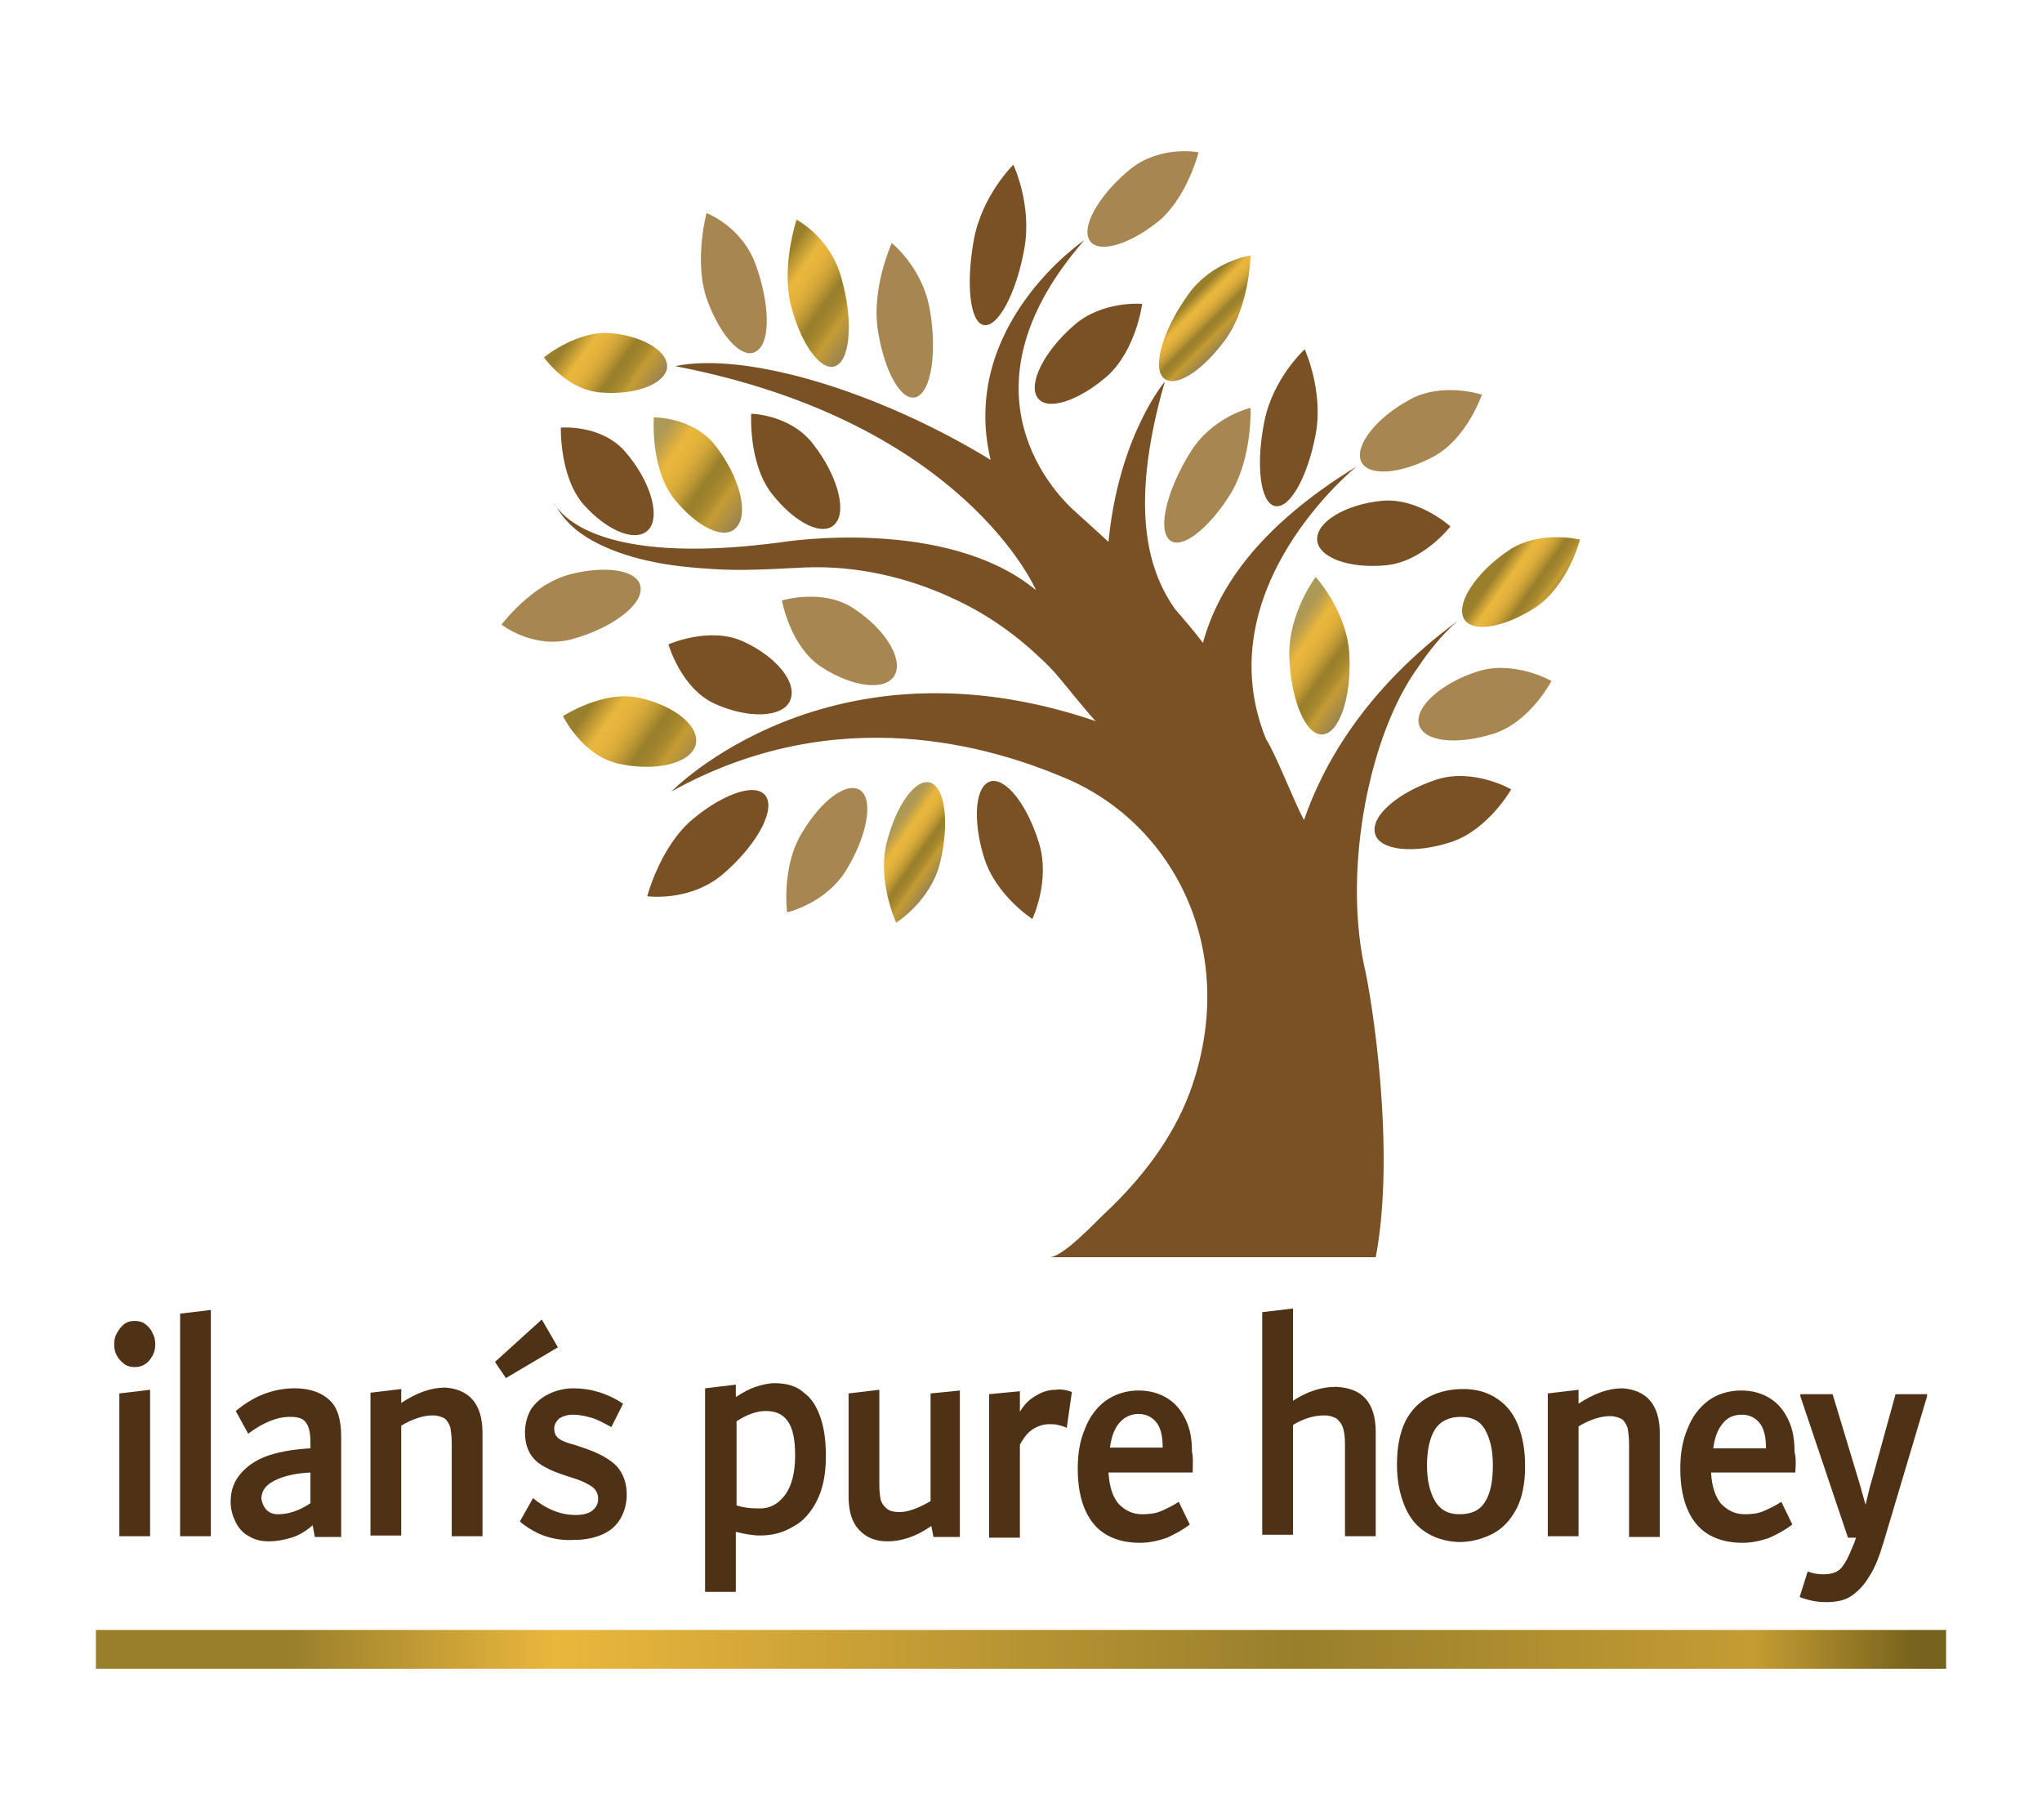 <svg xmlns="http://www.w3.org/2000/svg" xmlns:xlink="http://www.w3.org/1999/xlink" id="Capa_1" x="0px" y="0px" viewBox="0 0 278.9 248.6" style="enable-background:new 0 0 278.9 248.6;" xml:space="preserve"><style type="text/css">	.st0{fill:#4F3115;}	.st1{fill:url(#SVGID_1_);}	.st2{fill:#7A5124;}	.st3{fill:url(#SVGID_2_);}	.st4{fill:url(#SVGID_3_);}	.st5{fill:#A88651;}	.st6{fill:url(#SVGID_4_);}	.st7{fill:url(#SVGID_5_);}	.st8{fill:url(#SVGID_6_);}	.st9{fill:url(#SVGID_7_);}	.st10{fill:url(#SVGID_8_);}	.st11{fill:url(#SVGID_9_);}	.st12{fill:#FFFFFF;}	.st13{fill:url(#SVGID_10_);}	.st14{fill:url(#SVGID_11_);}	.st15{fill:url(#SVGID_12_);}	.st16{fill:url(#SVGID_13_);}	.st17{fill:url(#SVGID_14_);}	.st18{fill:url(#SVGID_15_);}	.st19{fill:url(#SVGID_16_);}	.st20{fill:url(#SVGID_17_);}	.st21{fill:url(#SVGID_18_);}</style><g>	<g>		<g>			<path class="st0" d="M17,186.3c-0.4-0.3-0.8-0.7-1-1.1c-0.3-0.5-0.4-1-0.4-1.6c0-0.6,0.1-1.1,0.4-1.6c0.3-0.5,0.6-0.9,1-1.2    c0.4-0.3,0.9-0.4,1.4-0.4c0.5,0,1,0.1,1.4,0.4c0.4,0.3,0.8,0.7,1,1.2c0.3,0.5,0.4,1,0.4,1.6c0,0.6-0.1,1.1-0.4,1.6    c-0.3,0.5-0.6,0.9-1,1.1c-0.4,0.3-0.9,0.4-1.4,0.4C17.9,186.7,17.4,186.6,17,186.3z M16.3,209.8l0-19.5l4.2-0.5l0,20L16.3,209.8z    "></path>			<path class="st0" d="M24.6,209.8l0-30.4l4.2-0.5l0,30.9L24.6,209.8z"></path>			<path class="st0" d="M45,191.2c1.1,1,1.6,2.7,1.6,5l0,13.7l-3.6,0l-0.3-1.6c-0.9,0.8-1.9,1.4-2.9,1.7c-1,0.3-2,0.5-3.1,0.5    c-1,0-1.9-0.2-2.7-0.7c-0.8-0.4-1.4-1.1-1.8-1.9c-0.4-0.8-0.7-1.7-0.7-2.8c0-1.6,0.5-2.9,1.5-4c1-1.1,2.3-1.9,3.9-2.4    c1.6-0.5,3.5-0.8,5.5-0.9l0-0.8c0-1.3-0.2-2.2-0.6-2.7c-0.4-0.6-1.1-0.8-2.2-0.8c-1.8,0-3.7,0.8-5.7,2.3l-1.7-3.1    c1.2-1,2.5-1.8,3.8-2.3c1.3-0.5,2.7-0.8,4.2-0.8C42.4,189.6,43.9,190.2,45,191.2z M36.4,206.2c0.4,0.4,0.9,0.6,1.6,0.6    c1.4,0,2.9-0.5,4.4-1.5l0-4.2c-2.1,0.1-3.7,0.5-4.9,1.1c-1.2,0.6-1.8,1.4-1.8,2.5C35.8,205.2,36,205.8,36.4,206.2z"></path>			<path class="st0" d="M64.5,191.1c0.9,1,1.4,2.5,1.4,4.6l0,14.1l-4.2,0l0-12.6c0-1-0.1-1.7-0.2-2.3c-0.2-0.5-0.4-0.9-0.8-1.2    c-0.4-0.2-0.9-0.4-1.6-0.4c-1.3,0-2.8,0.5-4.3,1.4l0,15l-4.2,0l0-19.5l4.2-0.5l0,1.9c2.1-1.4,4.1-2.1,6-2.1    C62.3,189.6,63.6,190.1,64.5,191.1z"></path>			<path class="st0" d="M69.1,188.2l-1.5-2.2l6.4-5.8l2.2,3.8L69.1,188.2z"></path>			<path class="st0" d="M74.5,209.8c-1.2-0.4-2.4-1.1-3.5-2l1.8-3.2c1.8,1.5,3.8,2.3,5.8,2.3c1,0,1.8-0.2,2.3-0.6    c0.5-0.4,0.8-0.9,0.8-1.6c0-0.4-0.1-0.8-0.3-1.1c-0.2-0.3-0.5-0.6-1.1-0.9c-0.5-0.3-1.2-0.6-2.2-0.9l-1.2-0.4    c-1.8-0.6-3.2-1.3-4-2.2c-0.8-0.9-1.2-2.1-1.2-3.6c0-1.1,0.3-2.2,0.8-3.1c0.6-0.9,1.4-1.6,2.4-2.1c1-0.5,2.2-0.8,3.4-0.8    c2.4,0,4.7,0.7,6.8,2.1l-1.6,3.2c-1.1-0.6-2-1.1-2.8-1.3c-0.7-0.2-1.6-0.4-2.4-0.4c-0.8,0-1.4,0.2-1.9,0.5    c-0.4,0.4-0.7,0.8-0.7,1.4c0,0.4,0.1,0.7,0.2,0.9c0.2,0.3,0.4,0.5,0.8,0.7c0.4,0.2,0.9,0.4,1.7,0.6l1.2,0.4    c2.1,0.7,3.6,1.5,4.6,2.5c0.9,1,1.4,2.3,1.4,3.9c0,1.2-0.3,2.3-0.8,3.2c-0.5,0.9-1.3,1.7-2.4,2.2c-1.1,0.5-2.4,0.8-3.9,0.8    C77.1,210.4,75.7,210.2,74.5,209.8z"></path>			<path class="st0" d="M109.8,190.2c1.1,0.8,1.8,2,2.3,3.5c0.5,1.5,0.7,3.2,0.7,5.2c0,2.4-0.4,4.4-1.2,6c-0.8,1.6-1.9,2.9-3.3,3.6    c-1.3,0.8-2.8,1.2-4.5,1.2c-1,0-2.1-0.2-3.3-0.5l0,8.2l-4.2,0l0-27.8l4.2-0.5l0,1.7c0.9-0.6,1.8-1.1,2.7-1.4    c0.9-0.3,1.8-0.5,2.6-0.5C107.5,188.9,108.8,189.3,109.8,190.2z M107.2,204.2c0.9-1.2,1.4-3,1.4-5.4c0-2.2-0.3-3.7-1-4.7    c-0.7-1-1.7-1.4-3-1.4c-1.3,0-2.6,0.5-4,1.4l0,11.5c1,0.3,1.9,0.4,2.8,0.4C105,206.1,106.2,205.5,107.2,204.2z"></path>			<path class="st0" d="M131.1,189.9l0,20l-3.6,0l-0.3-1.5c-2,1.4-4,2.1-6,2.1c-1.6,0-2.9-0.5-3.9-1.6c-1-1.1-1.4-2.6-1.4-4.6l0-14    l4.2-0.5l0,13c0,0.9,0.1,1.6,0.2,2.1c0.2,0.5,0.5,0.9,0.9,1.2c0.4,0.3,1,0.4,1.7,0.4c1.1,0,2.5-0.5,4.2-1.5l0-14.7L131.1,189.9z"></path>			<path class="st0" d="M146.4,190.1l-0.7,4.9c-0.4-0.2-0.8-0.3-1.2-0.4c-0.4-0.1-0.8-0.1-1.2-0.1c-0.7,0-1.4,0.2-2.1,0.6    c-0.7,0.4-1.3,1.1-1.9,2.2l0,12.7l-4.2,0l0-19.6l4.2-0.4l0,2.8c0.6-1,1.3-1.7,2.2-2.2c0.8-0.5,1.7-0.8,2.7-0.8    C144.8,189.7,145.6,189.8,146.4,190.1z"></path>			<path class="st0" d="M162.9,201.1l-11.5,0c0.1,1.9,0.6,3.4,1.4,4.3c0.9,0.9,1.9,1.4,3.2,1.4c0.9,0,1.8-0.1,2.5-0.4    c0.7-0.3,1.6-0.7,2.5-1.3l1.5,3.1c-0.9,0.7-2,1.3-3.1,1.8c-1.1,0.4-2.4,0.7-3.7,0.7c-1.6,0-3.1-0.3-4.4-1c-1.3-0.7-2.3-1.8-3-3.3    c-0.7-1.5-1.1-3.4-1.1-5.8c0-2.1,0.3-3.9,1-5.5c0.6-1.6,1.6-2.9,2.8-3.8c1.3-0.9,2.8-1.4,4.5-1.4c1.6,0,2.9,0.4,4,1.1    c1.1,0.7,1.9,1.7,2.5,3c0.6,1.3,0.8,2.7,0.8,4.3C163,199,162.9,200,162.9,201.1z M152.9,194.3c-0.7,0.8-1.1,1.9-1.3,3.4l7.2,0    v-0.1c0-1.5-0.3-2.7-0.9-3.4c-0.6-0.7-1.4-1.1-2.4-1.1C154.5,193.1,153.6,193.5,152.9,194.3z"></path>			<path class="st0" d="M186.5,191c0.9,1,1.4,2.5,1.4,4.6l0,14.2l-4.2,0l0-12.6c0-1-0.1-1.7-0.3-2.3c-0.2-0.5-0.5-0.9-0.9-1.2    c-0.4-0.2-0.9-0.4-1.6-0.4c-1.4,0-2.8,0.4-4.3,1.3l0,15l-4.2,0l0-30.4l4.2-0.5l0,12.6c2-1.3,3.9-1.9,5.9-1.9    C184.3,189.5,185.6,190,186.5,191z"></path>			<path class="st0" d="M194.5,209.1c-1.3-0.9-2.2-2.2-2.8-3.8c-0.6-1.6-0.9-3.3-0.9-5.3c0-2.4,0.4-4.4,1.2-6    c0.8-1.5,1.9-2.6,3.3-3.3c1.4-0.7,2.9-1,4.6-1c1.9,0,3.4,0.5,4.7,1.4c1.3,0.9,2.2,2.1,2.8,3.7c0.6,1.6,0.9,3.3,0.9,5.4    c0,2.4-0.4,4.4-1.2,5.9c-0.8,1.5-1.9,2.7-3.3,3.4c-1.4,0.7-2.9,1.1-4.6,1.1C197.3,210.5,195.8,210,194.5,209.1z M202.9,205    c0.7-1.2,1-2.8,1-4.9c0-2.1-0.4-3.7-1.1-4.9c-0.7-1.2-1.8-1.7-3.3-1.7c-1.6,0-2.8,0.6-3.5,1.7c-0.7,1.1-1.1,2.8-1.1,4.9    c0,2.1,0.4,3.7,1.1,4.9c0.7,1.2,1.8,1.8,3.3,1.8C201.1,206.8,202.2,206.2,202.9,205z"></path>			<path class="st0" d="M225.3,191.2c0.9,1,1.4,2.5,1.4,4.6l0,14.1l-4.2,0l0-12.6c0-1-0.1-1.7-0.2-2.3c-0.2-0.5-0.4-0.9-0.8-1.2    c-0.4-0.2-0.9-0.4-1.6-0.4c-1.3,0-2.8,0.5-4.3,1.4l0,15l-4.2,0l0-19.5l4.2-0.5l0,1.9c2.1-1.4,4.1-2.1,6-2.1    C223.1,189.7,224.4,190.2,225.3,191.2z"></path>			<path class="st0" d="M245.2,201.1l-11.5,0c0.1,1.9,0.6,3.4,1.4,4.3c0.9,0.9,1.9,1.4,3.2,1.4c0.9,0,1.8-0.1,2.5-0.4    c0.7-0.3,1.6-0.7,2.5-1.3l1.5,3.1c-0.9,0.7-2,1.3-3.1,1.8c-1.1,0.4-2.4,0.7-3.7,0.7c-1.6,0-3.1-0.3-4.4-1c-1.3-0.7-2.3-1.8-3-3.3    c-0.7-1.5-1.1-3.4-1.1-5.8c0-2.1,0.3-3.9,1-5.5c0.6-1.6,1.6-2.9,2.8-3.8s2.8-1.4,4.5-1.4c1.6,0,2.9,0.4,4,1.1    c1.1,0.7,1.9,1.7,2.5,3c0.6,1.3,0.8,2.7,0.8,4.3C245.3,199,245.3,200,245.2,201.1z M235.3,194.4c-0.7,0.8-1.1,1.9-1.3,3.4l7.2,0    v-0.1c0-1.5-0.3-2.7-0.9-3.4c-0.6-0.7-1.4-1.1-2.4-1.1C236.8,193.2,235.9,193.6,235.3,194.4z"></path>			<path class="st0" d="M263.2,190.4v0.3l-5.9,19.8c-0.6,2-1.2,3.6-2,4.8c-0.7,1.2-1.6,2.1-2.5,2.7c-0.9,0.6-2.1,0.8-3.4,0.8    c-1.2,0-2.3-0.2-3.6-0.7l1.1-3.5c0.7,0.3,1.4,0.4,2.2,0.4c0.6,0,1.2-0.1,1.6-0.3c0.5-0.2,0.9-0.6,1.3-1.3    c0.4-0.6,0.8-1.6,1.3-2.8l0.2-0.6l-1.1,0l-6.5-19.3v-0.3l4.4,0l3.5,11.6c0.4,1.3,0.7,2.5,1,3.5c0.4-1.7,0.7-2.9,0.9-3.5l3.2-11.6    L263.2,190.4z"></path>		</g>		<linearGradient id="SVGID_1_" gradientUnits="userSpaceOnUse" x1="13.073" y1="225.252" x2="265.788" y2="225.252">			<stop offset="0.105" style="stop-color:#997F2C"></stop>			<stop offset="0.248" style="stop-color:#EAB73D"></stop>			<stop offset="0.649" style="stop-color:#997F2C"></stop>			<stop offset="0.896" style="stop-color:#C59C33"></stop>			<stop offset="0.984" style="stop-color:#76621C"></stop>		</linearGradient>		<rect x="13.1" y="222.6" class="st1" width="252.7" height="5.3"></rect>		<g>			<g>				<g>					<path class="st2" d="M76,69.3c-0.1-0.2-0.3-0.5-0.4-0.7C75.6,68.6,75.7,68.9,76,69.3z"></path>					<path class="st2" d="M199.1,84.8c-12.8,9.4-18.5,19.9-21,27.2c-1.3-2.4-3.8-8.9-5.2-11.1c-8.3-20.6,12.4-37.2,12.4-37.2      c-13.9,8.5-19.1,17.1-21,24.1c-1.2-1.6-2.5-3.1-3.8-4.6c-3.3-4.7-6.6-13.1-1.4-31.1c0,0-6.3,7.4-7.7,21.9      c-1.4-1.3-4.3-3.9-4.4-4c-4-3.5-16.1-17.5,1.1-37.2c0,0-17.2,11.6-12.8,30c-15.4-9.4-33.4-14.8-43.1-12.8      c39.5,7.6,49.3,30.6,49.3,30.6c-12.2-10.1-34.4-6.6-34.4-6.6c-23.4,3.2-29.6-2.7-31.1-4.8c1.4,2.5,3.7,4.1,6,5.2      c4.6,2.2,9.9,3,15.2,3.3c4.2,0.3,8.4,0,12.7-0.2c6.9-0.3,14,1.3,20.2,4.2c4.2,1.9,8.2,4.6,11.7,7.9c1,0.9,2,1.9,2.9,3      c0.2,0.2,4.7,5.8,5,5.9c-36.6-12.5-58,9.6-58,9.6c22.8-12.7,44.1-5.9,53.4-2c15.3,6.2,24.4,24,17.4,43.1      c-2.4,6.4-6.7,11.9-11.6,16.5c-1.3,1.2-5.7,6-7.6,6c0,0,44.6,0,44.6,0c2.8-14.7-0.6-35.8-1.6-39.9c-2.8-13.4,0.7-31.5,7.4-40.7      C195.1,89,197,86.6,199.1,84.8z"></path>					<path class="st2" d="M111.1,60.7c3.2,4.1,4.6,9,3,10.8c-1.6,1.9-5.5,0-8.7-4.1c-3.2-4.1-2.8-10.9-2.8-10.9S108,56.6,111.1,60.7      z"></path>					<linearGradient id="SVGID_2_" gradientUnits="userSpaceOnUse" x1="87.582" y1="59.497" x2="102.19" y2="69.726">						<stop offset="0.106" style="stop-color:#997F2C;stop-opacity:0.8"></stop>						<stop offset="0.283" style="stop-color:#EAB73D"></stop>						<stop offset="0.368" style="stop-color:#E5B33C"></stop>						<stop offset="0.446" style="stop-color:#D7A939"></stop>						<stop offset="0.52" style="stop-color:#BF9934"></stop>						<stop offset="0.591" style="stop-color:#A1842E"></stop>						<stop offset="0.606" style="stop-color:#997F2C"></stop>						<stop offset="0.671" style="stop-color:#9E822D"></stop>						<stop offset="0.739" style="stop-color:#AD8C2F"></stop>						<stop offset="0.805" style="stop-color:#C59C33"></stop>						<stop offset="0.982" style="stop-color:#9E854E"></stop>					</linearGradient>					<path class="st3" d="M97.9,61.1c3.1,4.1,4.4,9,2.7,10.9c-1.6,1.9-5.5,0-8.7-4.1c-3.1-4.2-2.6-10.9-2.6-10.9      S94.8,56.9,97.9,61.1z"></path>					<path class="st2" d="M85.4,61.7c3.3,3.8,4.8,8.5,3.3,10.5c-1.6,2-5.6,0.5-9-3.3c-3.3-3.8-3.1-10.5-3.1-10.5      S82.1,57.9,85.4,61.7z"></path>					<linearGradient id="SVGID_3_" gradientUnits="userSpaceOnUse" x1="76.949" y1="45.074" x2="89.082" y2="53.57">						<stop offset="0.105" style="stop-color:#997F2C"></stop>						<stop offset="0.282" style="stop-color:#EAB73D"></stop>						<stop offset="0.367" style="stop-color:#E5B33C"></stop>						<stop offset="0.444" style="stop-color:#D7A939"></stop>						<stop offset="0.518" style="stop-color:#BF9934"></stop>						<stop offset="0.59" style="stop-color:#A1842E"></stop>						<stop offset="0.604" style="stop-color:#997F2C"></stop>						<stop offset="0.67" style="stop-color:#9E822D"></stop>						<stop offset="0.738" style="stop-color:#AD8C2F"></stop>						<stop offset="0.803" style="stop-color:#C59C33"></stop>						<stop offset="0.981" style="stop-color:#9E854E"></stop>					</linearGradient>					<path class="st4" d="M83.4,45.5c4.6,0.4,8,2.6,7.7,4.8c-0.4,2.2-4.4,3.7-9.1,3.3c-4.7-0.4-7.7-4.8-7.7-4.8S78.8,45.1,83.4,45.5      z"></path>					<path class="st5" d="M103.2,36.1c1.9,5.2,2.1,10.5,0.2,11.8c-1.8,1.4-4.9-1.7-6.8-6.9c-1.9-5.2-0.1-11.9-0.1-11.9      S101.3,30.9,103.2,36.1z"></path>					<linearGradient id="SVGID_4_" gradientUnits="userSpaceOnUse" x1="104.763" y1="35.691" x2="117.966" y2="44.936">						<stop offset="0.104" style="stop-color:#997F2C"></stop>						<stop offset="0.281" style="stop-color:#EAB73D"></stop>						<stop offset="0.367" style="stop-color:#E5B33C"></stop>						<stop offset="0.444" style="stop-color:#D7A939"></stop>						<stop offset="0.518" style="stop-color:#BF9934"></stop>						<stop offset="0.59" style="stop-color:#A1842E"></stop>						<stop offset="0.604" style="stop-color:#997F2C"></stop>						<stop offset="0.67" style="stop-color:#9E822D"></stop>						<stop offset="0.738" style="stop-color:#AD8C2F"></stop>						<stop offset="0.803" style="stop-color:#C59C33"></stop>						<stop offset="0.979" style="stop-color:#9E854E"></stop>					</linearGradient>					<path class="st6" d="M114.9,37.9c1.6,5.5,1.3,10.9-0.6,12c-1.9,1.1-4.7-2.4-6.2-7.9c-1.5-5.5,0.7-12,0.7-12      S113.4,32.4,114.9,37.9z"></path>					<path class="st5" d="M127,42.3c1,5.8,0.2,11.1-1.8,11.9c-2,0.8-4.4-3.3-5.3-9.1c-0.9-5.8,1.9-11.9,1.9-11.9S126,36.5,127,42.3z      "></path>					<path class="st2" d="M139.9,34c-1.1,6.1-3.6,10.7-5.5,10.4c-1.9-0.3-2.5-5.5-1.4-11.6c1.1-6.1,5.4-10.3,5.4-10.3      S141,27.9,139.9,34z"></path>					<path class="st5" d="M158,30.4c-4.2,3.3-8.4,4.3-9.3,2.2c-0.9-2,1.7-6.3,5.8-9.6c4.1-3.2,9.2-2.2,9.2-2.2S162.1,27.2,158,30.4z      "></path>					<path class="st2" d="M151.3,51.3c-4,3.5-8.3,4.9-9.6,3c-1.3-1.9,0.9-6.3,4.9-9.8c3.9-3.5,9.4-3,9.4-3S155.2,47.7,151.3,51.3z"></path>					<path class="st2" d="M179.7,59.3c-1.1,5.9-3.6,10.3-5.6,9.8c-2-0.5-2.6-5.7-1.4-11.6c1.2-5.9,5.5-9.8,5.5-9.8      S180.8,53.4,179.7,59.3z"></path>					<linearGradient id="SVGID_5_" gradientUnits="userSpaceOnUse" x1="204.228" y1="76.652" x2="212.612" y2="82.523">						<stop offset="0.105" style="stop-color:#997F2C"></stop>						<stop offset="0.283" style="stop-color:#EAB73D"></stop>						<stop offset="0.368" style="stop-color:#E5B33C"></stop>						<stop offset="0.446" style="stop-color:#D7A939"></stop>						<stop offset="0.52" style="stop-color:#BF9934"></stop>						<stop offset="0.591" style="stop-color:#A1842E"></stop>						<stop offset="0.606" style="stop-color:#997F2C"></stop>						<stop offset="0.672" style="stop-color:#9E822D"></stop>						<stop offset="0.74" style="stop-color:#AD8C2F"></stop>						<stop offset="0.806" style="stop-color:#C59C33"></stop>						<stop offset="0.982" style="stop-color:#9E854E"></stop>					</linearGradient>					<path class="st7" d="M209.8,82.9c-4.4,2.9-8.9,3.6-9.9,1.5c-1-2.1,1.7-6.2,6.1-9.2c4.3-2.9,9.8-1.5,9.8-1.5      S214.2,79.9,209.8,82.9z"></path>					<path class="st5" d="M204,100.2c-5.1,1.6-9.6,1.1-10.2-1.3c-0.6-2.3,3-5.6,8-7.2c5-1.6,10.1,1.3,10.1,1.3S209,98.6,204,100.2z"></path>					<path class="st2" d="M198.2,115c-5.2,1.7-9.9,1.1-10.4-1.2c-0.6-2.4,3.2-5.6,8.3-7.3c5.1-1.7,10.3,1.3,10.3,1.3      S203.3,113.3,198.2,115z"></path>					<path class="st5" d="M195.9,62.3c-4.6,2.5-9.1,2.8-10,0.7c-0.9-2.1,2-5.9,6.6-8.4c4.5-2.5,9.9-0.7,9.9-0.7      S200.4,59.8,195.9,62.3z"></path>					<path class="st2" d="M189.3,77.2c-5.1,0.5-9.3-1.1-9.4-3.5c-0.1-2.4,3.8-4.8,8.8-5.3c5-0.5,9.4,3.5,9.4,3.5      S194.4,76.7,189.3,77.2z"></path>					<path class="st5" d="M168.1,67.4c-3.1,5-6.9,7.8-8.4,6.3c-1.6-1.5-0.3-6.8,2.8-11.8c3-5,8.3-6.2,8.3-6.2S171.1,62.4,168.1,67.4      z"></path>					<linearGradient id="SVGID_6_" gradientUnits="userSpaceOnUse" x1="161.92" y1="40.305" x2="167.834" y2="46.218">						<stop offset="0.108" style="stop-color:#997F2C"></stop>						<stop offset="0.283" style="stop-color:#EAB73D"></stop>						<stop offset="0.368" style="stop-color:#E5B33C"></stop>						<stop offset="0.444" style="stop-color:#D7A939"></stop>						<stop offset="0.518" style="stop-color:#BF9934"></stop>						<stop offset="0.589" style="stop-color:#A1842E"></stop>						<stop offset="0.603" style="stop-color:#997F2C"></stop>						<stop offset="0.67" style="stop-color:#9E822D"></stop>						<stop offset="0.738" style="stop-color:#AD8C2F"></stop>						<stop offset="0.804" style="stop-color:#C59C33"></stop>						<stop offset="0.981" style="stop-color:#9E854E"></stop>					</linearGradient>					<path class="st8" d="M167.5,46.2c-3.3,4.6-7.2,7-8.7,5.3c-1.4-1.7,0.2-6.7,3.5-11.3c3.3-4.6,8.5-5.3,8.5-5.3      S170.7,41.6,167.5,46.2z"></path>					<path class="st5" d="M78,78.4c5.2-1.3,9.5-0.4,9.5,2c0.1,2.4-4.2,5.5-9.4,6.9c-5.3,1.4-9.6-2-9.6-2S72.7,79.7,78,78.4z"></path>					<path class="st5" d="M116.6,83.1c4.3,2.8,6.8,6.9,5.6,9.1c-1.2,2.2-5.7,1.7-10-1.1c-4.3-2.8-5.4-9.1-5.4-9.1      S112.4,80.3,116.6,83.1z"></path>					<path class="st2" d="M101.5,87.6c4.6,2.1,7.5,5.7,6.4,8.1c-1,2.3-5.7,2.5-10.3,0.4c-4.6-2.1-6.3-8.1-6.3-8.1      S96.9,85.5,101.5,87.6z"></path>					<linearGradient id="SVGID_7_" gradientUnits="userSpaceOnUse" x1="79.362" y1="94.891" x2="94.256" y2="105.319">						<stop offset="0.106" style="stop-color:#997F2C"></stop>						<stop offset="0.282" style="stop-color:#EAB73D"></stop>						<stop offset="0.368" style="stop-color:#E5B33C"></stop>						<stop offset="0.445" style="stop-color:#D7A939"></stop>						<stop offset="0.519" style="stop-color:#BF9934"></stop>						<stop offset="0.591" style="stop-color:#A1842E"></stop>						<stop offset="0.606" style="stop-color:#997F2C"></stop>						<stop offset="0.671" style="stop-color:#9E822D"></stop>						<stop offset="0.739" style="stop-color:#AD8C2F"></stop>						<stop offset="0.804" style="stop-color:#C59C33"></stop>						<stop offset="0.982" style="stop-color:#9E854E"></stop>					</linearGradient>					<path class="st9" d="M87.3,95.3c5,1.1,8.4,4,7.7,6.5c-0.8,2.5-5.5,3.6-10.5,2.5c-5-1.1-7.6-6.5-7.6-6.5S82.4,94.2,87.3,95.3z"></path>					<path class="st2" d="M94.7,111.8c4.5-3.7,8.9-5,10-2.9c1.1,2.1-1.6,6.8-6.1,10.6c-4.5,3.7-10.2,2.9-10.2,2.9      S90.2,115.5,94.7,111.8z"></path>				</g>				<path class="st5" d="M109.5,113.8c-2.8,4.6-2,10.8-2,10.8s5.3-1.2,8.1-5.8c2.8-4.6,3.7-9.4,2-10.8     C115.8,106.6,112.2,109.2,109.5,113.8z"></path>				<linearGradient id="SVGID_8_" gradientUnits="userSpaceOnUse" x1="120.606" y1="113.456" x2="128.569" y2="119.032">					<stop offset="0.106" style="stop-color:#997F2C;stop-opacity:0.8"></stop>					<stop offset="0.283" style="stop-color:#EAB73D"></stop>					<stop offset="0.368" style="stop-color:#E5B33C"></stop>					<stop offset="0.446" style="stop-color:#D7A939"></stop>					<stop offset="0.52" style="stop-color:#BF9934"></stop>					<stop offset="0.591" style="stop-color:#A1842E"></stop>					<stop offset="0.606" style="stop-color:#997F2C"></stop>					<stop offset="0.671" style="stop-color:#9E822D"></stop>					<stop offset="0.739" style="stop-color:#AD8C2F"></stop>					<stop offset="0.805" style="stop-color:#C59C33"></stop>					<stop offset="0.982" style="stop-color:#9E854E"></stop>				</linearGradient>				<path class="st10" d="M127.1,106.9c-2-0.7-4.7,3-6,8.2c-1.3,5.3,1.3,10.9,1.3,10.9s4.7-2.9,6-8.2     C129.7,112.5,129.1,107.6,127.1,106.9z"></path>				<path class="st2" d="M135.3,106.7c-2.1,0.6-2.5,5.2-0.9,10.4c1.6,5.2,6.6,8.4,6.6,8.4s2.5-5.2,0.9-10.4     C140.3,109.9,137.4,106.2,135.3,106.7z"></path>			</g>		</g>		<linearGradient id="SVGID_9_" gradientUnits="userSpaceOnUse" x1="174.786" y1="85.979" x2="186.091" y2="93.894">			<stop offset="0.106" style="stop-color:#997F2C;stop-opacity:0.8"></stop>			<stop offset="0.283" style="stop-color:#EAB73D"></stop>			<stop offset="0.368" style="stop-color:#E5B33C"></stop>			<stop offset="0.446" style="stop-color:#D7A939"></stop>			<stop offset="0.52" style="stop-color:#BF9934"></stop>			<stop offset="0.591" style="stop-color:#A1842E"></stop>			<stop offset="0.606" style="stop-color:#997F2C"></stop>			<stop offset="0.671" style="stop-color:#9E822D"></stop>			<stop offset="0.739" style="stop-color:#AD8C2F"></stop>			<stop offset="0.805" style="stop-color:#C59C33"></stop>			<stop offset="0.982" style="stop-color:#9E854E"></stop>		</linearGradient>		<path class="st11" d="M184.3,89.4c0.3,5.9-1.4,10.8-3.7,10.9c-2.3,0.1-4.3-4.7-4.5-10.6c-0.2-5.9,3.6-10.9,3.6-10.9   S184,83.5,184.3,89.4z"></path>	</g></g></svg>